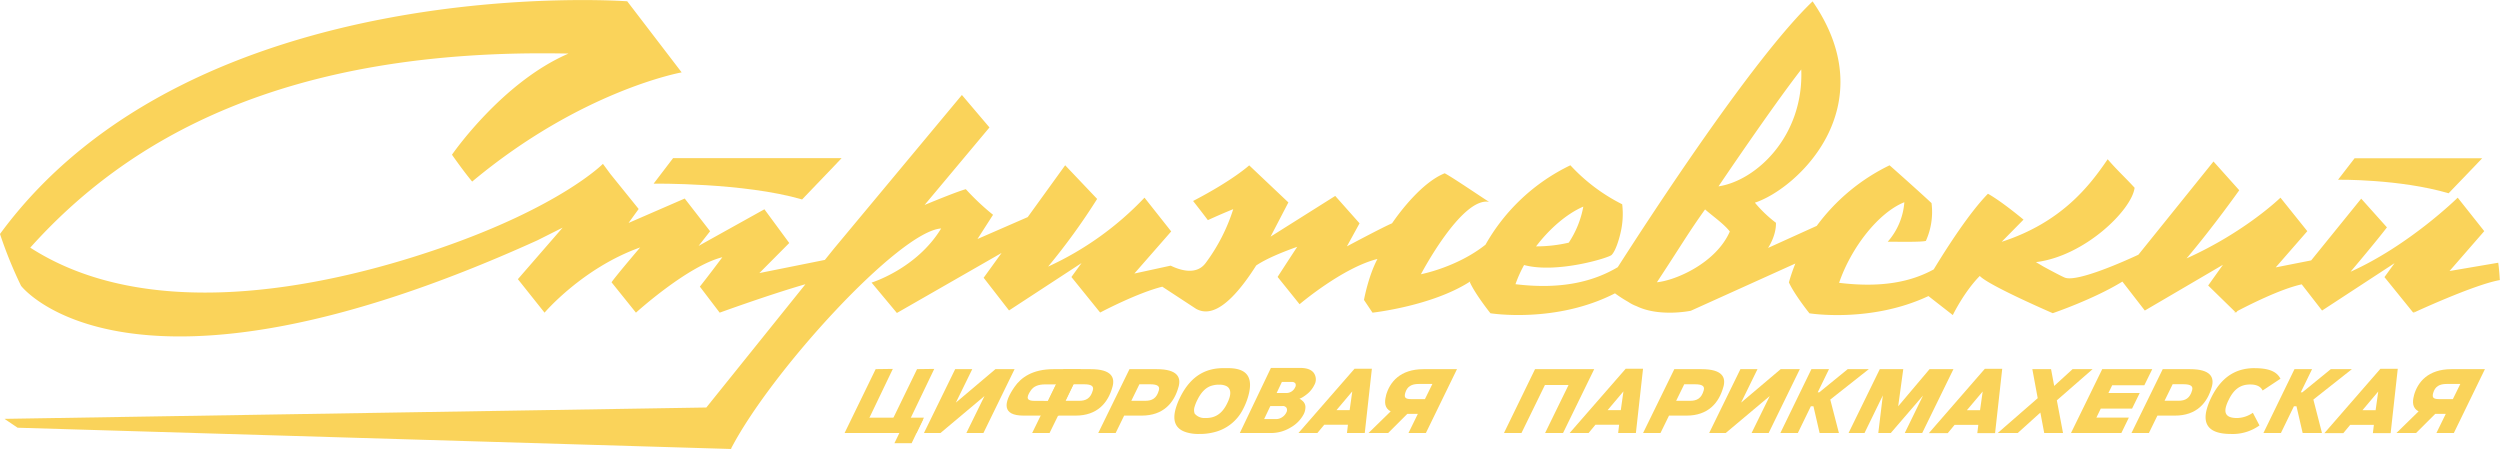 <?xml version="1.0" encoding="UTF-8"?> <svg xmlns="http://www.w3.org/2000/svg" id="Слой_1" data-name="Слой 1" viewBox="0 0 949.45 170.53"> <defs> <style>.cls-1{fill:#fad35a;}</style> </defs> <path class="cls-1" d="M779.92,1355.68s34.31-.44,56.39,6c12.29-12.75,15-15.69,15-15.69h-64Z" transform="translate(-531.69 -1285.93)"></path> <path class="cls-1" d="M1461.63,1359.32c10.4-10.78,12.73-13.28,12.73-13.28h-48.45l-6.28,8.15s23.33-.34,42,5.14" transform="translate(-531.69 -1285.93)"></path> <path class="cls-1" d="M889.1,1372.73c-9.32,15.3-26.41,20.52-26.41,20.52l9.62,11.54L912.07,1382l-6.81,9.42,9.64,12.41,27.54-18-3.85,5.3,10.91,13.49v0h0l0,0c1-.51,14.16-7.44,23.61-9.81l12.86,8.43c3.44,1.83,10.34,3.12,22.8-16.49,4-2.7,10.31-5.21,15.58-7.09-4.18,6.37-7.45,11.44-7.45,11.44l8.34,10.37s16.32-13.88,29.58-17.19c-3.52,6.64-5.12,15.56-5.12,15.56l3.24,4.83s22.67-2.48,37.12-11.86c0,.12-.09.23-.12.35,2.09,4.62,7.79,11.74,7.79,11.74s24.75,4,47.3-7.57a49.44,49.44,0,0,0,5.06,3.27,14.23,14.23,0,0,0,3.09,1.59l.15.07v0c8.74,4.17,20.5,1.69,20.5,1.69l39.7-17.94a68.74,68.74,0,0,0-2.45,7.17c2.09,4.62,7.8,11.74,7.8,11.74s23.23,3.77,45.19-6.55l9.26,7.22s4.21-8.74,10.24-14.86c3.4,3.65,27.71,14.14,27.71,14.14s15.54-5.28,26.45-12l8.52,11,29.67-17.38-5.61,7.87,10.18,9.94-.26.37.41-.22.23.22.57-.64c3.85-2,16.17-8.33,24.4-10.11l7.73,9.95,27.53-18-3.84,5.3,10.94,13.51.66-.76-.53.76s23-10.68,32.75-12.38c-.28-4.56-.61-6.59-.61-6.59l-18.5,3.15,13.19-15.15L1465.08,1361s-18.34,18.09-40.7,28.13c10.21-12.06,13.82-16.85,13.82-16.85l-9.77-10.91-19,23.45-13.47,2.66,12-13.76L1397.76,1361s-13.29,13-35.65,23.06c10.21-12.06,20-25.88,20-25.88l-9.78-10.92-28.52,35.41c-5.35,2.49-22.72,10.25-27.71,8.78-1.13-.34-8.28-4.24-8.28-4.24l-2.92-1.73c18.49-2.25,36.41-19.79,37.47-28.24-3.21-3.54-6.7-6.71-10.23-10.83-6.91,10.19-17.59,24-40.26,31.36l8.3-8.43c-.71-.6-8.43-7-13.51-9.83-7.07,7.24-15.47,20.3-20.59,28.73-8.35,4.59-19.46,7.11-35.94,5.1,4.54-13.28,14.86-26.63,24.78-30.61a25.47,25.47,0,0,1-6.31,15c4.43,0,12.79.18,14.49-.31a26.83,26.83,0,0,0,2.15-14.35c-3.88-3.64-12.57-11.4-15.94-14.36a74.91,74.91,0,0,0-27.66,23l-18.49,8.38s3.14-4.56,3-9.55a48.14,48.14,0,0,1-8-7.64c16-5.23,49.6-36.35,21.92-76.45-22.37,21.36-61,80.67-74,100.95-9,5.35-21.18,8.61-38.84,6.46a47,47,0,0,1,3.27-7.28c12.27,3.34,32.16-2.7,33.25-3.84,1.47-1.53,2.66-5.38,3.29-8a31.23,31.23,0,0,0,.72-11.23,68.55,68.55,0,0,1-19.68-14.81,73.61,73.61,0,0,0-32.24,30.16c-10.87,8.63-24.52,11.22-24.52,11.22s15.44-29.44,25.89-27.49c-1.74-1-13.67-9.19-16.86-10.85-8.51,3.4-16.93,14.49-20,19-3.48,1.45-17.15,8.76-17.15,8.76l4.81-8.76-9.24-10.4-24.56,15.47,6.77-13-14.88-14.08s-6.09,5.62-21.31,13.53c2.48,3.16,3.31,4.23,5.61,7.27,3.72-1.7,6.91-3.07,9.64-4.17a68.92,68.92,0,0,1-10.48,20.46c-4,5.39-11.37,1.9-13.3,1l-13.78,3,14-16L966.35,1361a118.4,118.4,0,0,1-36.61,26.18,242.83,242.83,0,0,0,18.62-25.7l-12.14-12.78L922,1368.38l-19.08,8.32,5.91-9.2a91.55,91.55,0,0,1-10.34-9.72c-3.55.94-15.67,6-15.67,6l24.65-29.45L897,1322l-48.53,58.28-3.51,4.36-24.88,5,11.35-11.42L822,1365.41l-25,13.91,4.37-5.57-9.64-12.42-21.33,9.27,3.84-5.3L763.5,1352l-2.83-3.84s-16,16.26-62.17,32.14-111.21,28.11-155.32-.32c36.57-40.8,96-76,204.43-73.7-25.33,10.87-44.27,38.41-44.27,38.41s4.33,6.21,7.67,10.2c41.57-34.7,79.56-41.47,79.56-41.47l-20.67-27s-164.38-12.24-238.21,88.37a161.21,161.21,0,0,0,8,19.7s40.75,53.11,196.07-17.28l9.61-4.83-17,19.57,10.13,12.72s14.45-17,36.31-24.77c-10.21,12-10.87,13.24-10.87,13.24l9.27,11.53s19.55-17.74,32.81-21.05c-5.44,7.29-8.54,11.16-8.54,11.16l7.53,9.89s19-6.91,32.57-10.8l-37.64,46.82L533.38,1445l5,3.37,270.86,8.07h.2l-.1-.16c15.3-29.47,63.9-82.49,79.74-83.58m326.69-60.39c1,25.32-17.08,42.22-31.43,44.4,0,0,20.14-29.88,31.43-44.4m-36.53,53.15c2.8,2.47,7.24,5.55,9.4,8.4-5.22,11.92-20.44,18.54-27.69,19.27,9.52-14.45,11.72-18.46,18.29-27.67M1133,1364.4a36.68,36.68,0,0,1-5.53,13.69,54.86,54.86,0,0,1-12.41,1.41c5.2-6.85,11.78-12.45,17.94-15.1" transform="translate(-531.69 -1285.93)"></path> <polygon class="cls-1" points="582.98 140.19 571.18 164.44 577.83 164.44 586.73 146.22 595.7 146.22 586.8 164.44 593.62 164.44 605.45 140.19 582.98 140.19"></polygon> <path class="cls-1" d="M1127.81,1450.38H1135l2.6-3.14h9l-.37,3.14h6.74l2.71-24.42h-6.58Zm19.43-8.7h-5l6-7.11Z" transform="translate(-531.69 -1285.93)"></path> <path class="cls-1" d="M1186.2,1432.87c1-3.53-.27-6.74-8.25-6.74h-10.39l-11.86,24.25h6.61l3.24-6.61h6.64c8.25,0,12.34-4.84,14-10.9m-7.45,1.28c-.86,3.08-2.59,4-5.21,4h-5.27l3.07-6.28h4.07c3,0,3.73.85,3.34,2.26" transform="translate(-531.69 -1285.93)"></path> <polygon class="cls-1" points="676.27 140.19 661.24 152.9 667.46 140.19 660.98 140.19 649.11 164.44 655.4 164.44 672.11 150.41 665.22 164.44 671.7 164.44 683.54 140.19 676.27 140.19"></polygon> <polygon class="cls-1" points="709.75 140.19 701.73 140.19 690.92 149 690.33 149 694.62 140.19 687.94 140.19 676.15 164.44 682.79 164.44 687.72 154.3 688.71 154.3 691.05 164.44 698.38 164.44 695.1 151.75 709.75 140.19"></polygon> <polygon class="cls-1" points="732.81 140.19 720.89 154.3 722.82 140.19 713.91 140.19 702.05 164.44 708.11 164.44 715.06 150.18 713.34 164.44 718.09 164.44 730.34 150.21 723.4 164.44 730.02 164.44 741.88 140.19 732.81 140.19"></polygon> <path class="cls-1" d="M1285.48,1426l-21.24,24.42h7.17l2.6-3.14h9l-.38,3.14h6.75l2.71-24.42Zm-1.81,15.72h-5l6-7.11Z" transform="translate(-531.69 -1285.93)"></path> <polygon class="cls-1" points="794.73 140.19 787.13 140.19 780.14 146.57 778.95 140.19 771.84 140.19 773.88 151.22 758.7 164.44 766.3 164.44 774.89 156.69 776.35 164.44 783.49 164.44 781.15 152.04 794.73 140.19"></polygon> <polygon class="cls-1" points="797.82 155.19 809.71 155.19 812.62 149.26 800.73 149.26 802.17 146.31 814.38 146.31 817.38 140.2 798.38 140.2 786.52 164.45 805.65 164.45 808.5 158.59 796.17 158.59 797.82 155.19"></polygon> <path class="cls-1" d="M1363.43,1426.13h-10.38l-11.87,24.25h6.62l3.23-6.61h6.65c8.25,0,12.34-4.84,14-10.9,1-3.53-.27-6.74-8.26-6.74m.8,8c-.85,3.08-2.59,4-5.2,4h-5.27l3.07-6.28h4.06c3,0,3.73.85,3.34,2.26" transform="translate(-531.69 -1285.93)"></path> <path class="cls-1" d="M1388,1425.74c-5.83,0-12.11,2.12-16.56,11.26a24.06,24.06,0,0,0-1.64,4.25c-1.56,5.67.56,9.49,9.14,9.49a17.41,17.41,0,0,0,10.85-3.24l-2.51-4.81a10.81,10.81,0,0,1-6,2c-4.09,0-4.91-1.77-4.19-4.39a14.25,14.25,0,0,1,1-2.48c2-4.16,4.56-5.87,8.17-5.87,2.68,0,4.07.92,4.73,2.3l6.78-4.49c-1-1.86-3-4-9.7-4" transform="translate(-531.69 -1285.93)"></path> <polygon class="cls-1" points="893.21 140.19 885.19 140.19 874.38 149 873.79 149 878.08 140.19 871.4 140.19 859.61 164.44 866.25 164.44 871.18 154.3 872.16 154.3 874.5 164.44 881.84 164.44 878.57 151.75 893.21 140.19"></polygon> <path class="cls-1" d="M1435.71,1426l-21.25,24.42h7.18l2.6-3.14h9l-.38,3.14h6.75l2.7-24.42Zm-1.81,15.72h-5l6-7.11Z" transform="translate(-531.69 -1285.93)"></path> <path class="cls-1" d="M1448.48,1436.11c-.72,2.62-.55,4.85,1.74,6.05l-8.42,8.22h7.46l7.28-7.26h4l-3.55,7.26h6.62l11.8-24.25h-12.71c-8.9,0-12.86,4.94-14.25,10m14.79,1.38h-5.11c-2.16,0-2.89-.46-2.38-2.29.7-2.56,2.46-3.47,5.11-3.47h5.21Z" transform="translate(-531.69 -1285.93)"></path> <polygon class="cls-1" points="332.56 140.19 320.76 164.44 327.41 164.44 339.08 140.1 332.56 140.19"></polygon> <polygon class="cls-1" points="348.28 140.19 336.48 164.44 343.13 164.44 354.81 140.1 348.28 140.19"></polygon> <path class="cls-1" d="M1024.82,1450.38H1032l2.61-3.14h9l-.37,3.14H1050l2.7-24.42h-6.58Zm19.44-8.7h-5l6-7.11Z" transform="translate(-531.69 -1285.93)"></path> <path class="cls-1" d="M979.28,1432.87c1-3.53-.27-6.74-8.26-6.74H960.64l-11.86,24.25h6.61l3.23-6.61h6.65c8.25,0,12.34-4.84,14-10.9m-7.46,1.28c-.85,3.08-2.58,4-5.21,4h-5.26l3.07-6.28h4.06c3,0,3.73.85,3.34,2.26" transform="translate(-531.69 -1285.93)"></path> <polygon class="cls-1" points="378.05 140.19 363.02 152.9 369.25 140.19 362.76 140.19 350.9 164.44 357.18 164.44 373.89 150.41 367.01 164.44 373.49 164.44 385.32 140.19 378.05 140.19"></polygon> <path class="cls-1" d="M998,1425.74l-.55,0c-.35,0-.71,0-1.09,0-5.83,0-12.12,2.12-16.56,11.26a24.06,24.06,0,0,0-1.64,4.25c-1.2,4.36-.21,7.62,4.22,8.9a15.65,15.65,0,0,0,4.7.59h.22a21,21,0,0,0,5.18-.59,16.65,16.65,0,0,0,11.33-8.9,25.82,25.82,0,0,0,1.76-4.25C1008.4,1427.86,1003.81,1425.74,998,1425.74Zm.33,12.08c-1.49,3.59-3.76,7-8.9,6.86l-.7,0a4.79,4.79,0,0,1-3.33-1.67,4,4,0,0,1,0-2.67,14.25,14.25,0,0,1,1-2.48c1.39-2.84,3-4.51,5-5.3a10,10,0,0,1,2.45-.52h0a7.2,7.2,0,0,1,.81,0,6.63,6.63,0,0,1,.79,0h0a5.84,5.84,0,0,1,2,.52C998.9,1433.31,999.45,1435.08,998.31,1437.82Z" transform="translate(-531.69 -1285.93)"></path> <path class="cls-1" d="M1058.1,1436.11c-.72,2.62-.55,4.85,1.74,6.05l-8.42,8.22h7.46l7.27-7.26h4l-3.55,7.26h6.61l11.81-24.25h-12.71c-8.91,0-12.86,4.94-14.25,10m14.79,1.38h-5.11c-2.16,0-2.89-.46-2.39-2.29.71-2.56,2.47-3.47,5.12-3.47h5.21Z" transform="translate(-531.69 -1285.93)"></path> <polygon class="cls-1" points="348.05 164.44 350.9 158.61 328.43 158.61 325.59 164.44 348.05 164.44"></polygon> <polygon class="cls-1" points="346.22 168.32 350.54 159.33 344.01 159.42 339.68 168.32 346.22 168.32"></polygon> <path class="cls-1" d="M954.18,1432.87c1-3.53-.26-6.74-8.25-6.74H935.55l-11.87,24.25h6.61l3.24-6.61h6.65c8.25,0,12.33-4.84,14-10.9m-7.45,1.28c-.85,3.08-2.59,4-5.21,4h-5.27l3.08-6.28h4.06c3,0,3.73.85,3.34,2.26" transform="translate(-531.69 -1285.93)"></path> <path class="cls-1" d="M927.07,1443.77h6.62l8.47-17.64H931.78c-8,0-12.35,3.21-14.79,6.74-4.21,6.06-4.81,10.9,3.44,10.9h6.64Zm-2.56-5.6c-2.62,0-3.44-.94-1.31-4,1-1.41,2.56-2.26,5.54-2.26h4.06l-3,6.28Z" transform="translate(-531.69 -1285.93)"></path> <path class="cls-1" d="M1014.37,1450.38h-11.82l11.81-24.72h11.11q3.81,0,5.21,1.95a4.26,4.26,0,0,1,.13,4.59,9.21,9.21,0,0,1-1.25,1.93,9,9,0,0,1-1.5,1.48,15.66,15.66,0,0,1-1.38,1,7,7,0,0,1-1.07.58l-.41.17.38.2a5.45,5.45,0,0,1,.77.61,3.08,3.08,0,0,1,1.1,2.73,5.84,5.84,0,0,1-.62,2.29,12.39,12.39,0,0,1-4.95,5.07A14.26,14.26,0,0,1,1014.37,1450.38Zm-2.59-5.29h4.58a4,4,0,0,0,2.25-.71,4.27,4.27,0,0,0,1.59-1.77,1.83,1.83,0,0,0,.1-1.76,1.65,1.65,0,0,0-1.57-.71h-4.59Zm10.45-14.12h-3.7l-2,4.22h3.7a3.58,3.58,0,0,0,1.95-.57,3.65,3.65,0,0,0,1.35-1.54,1.58,1.58,0,0,0,.12-1.53A1.52,1.52,0,0,0,1022.23,1431Z" transform="translate(-531.69 -1285.93)"></path> </svg> 